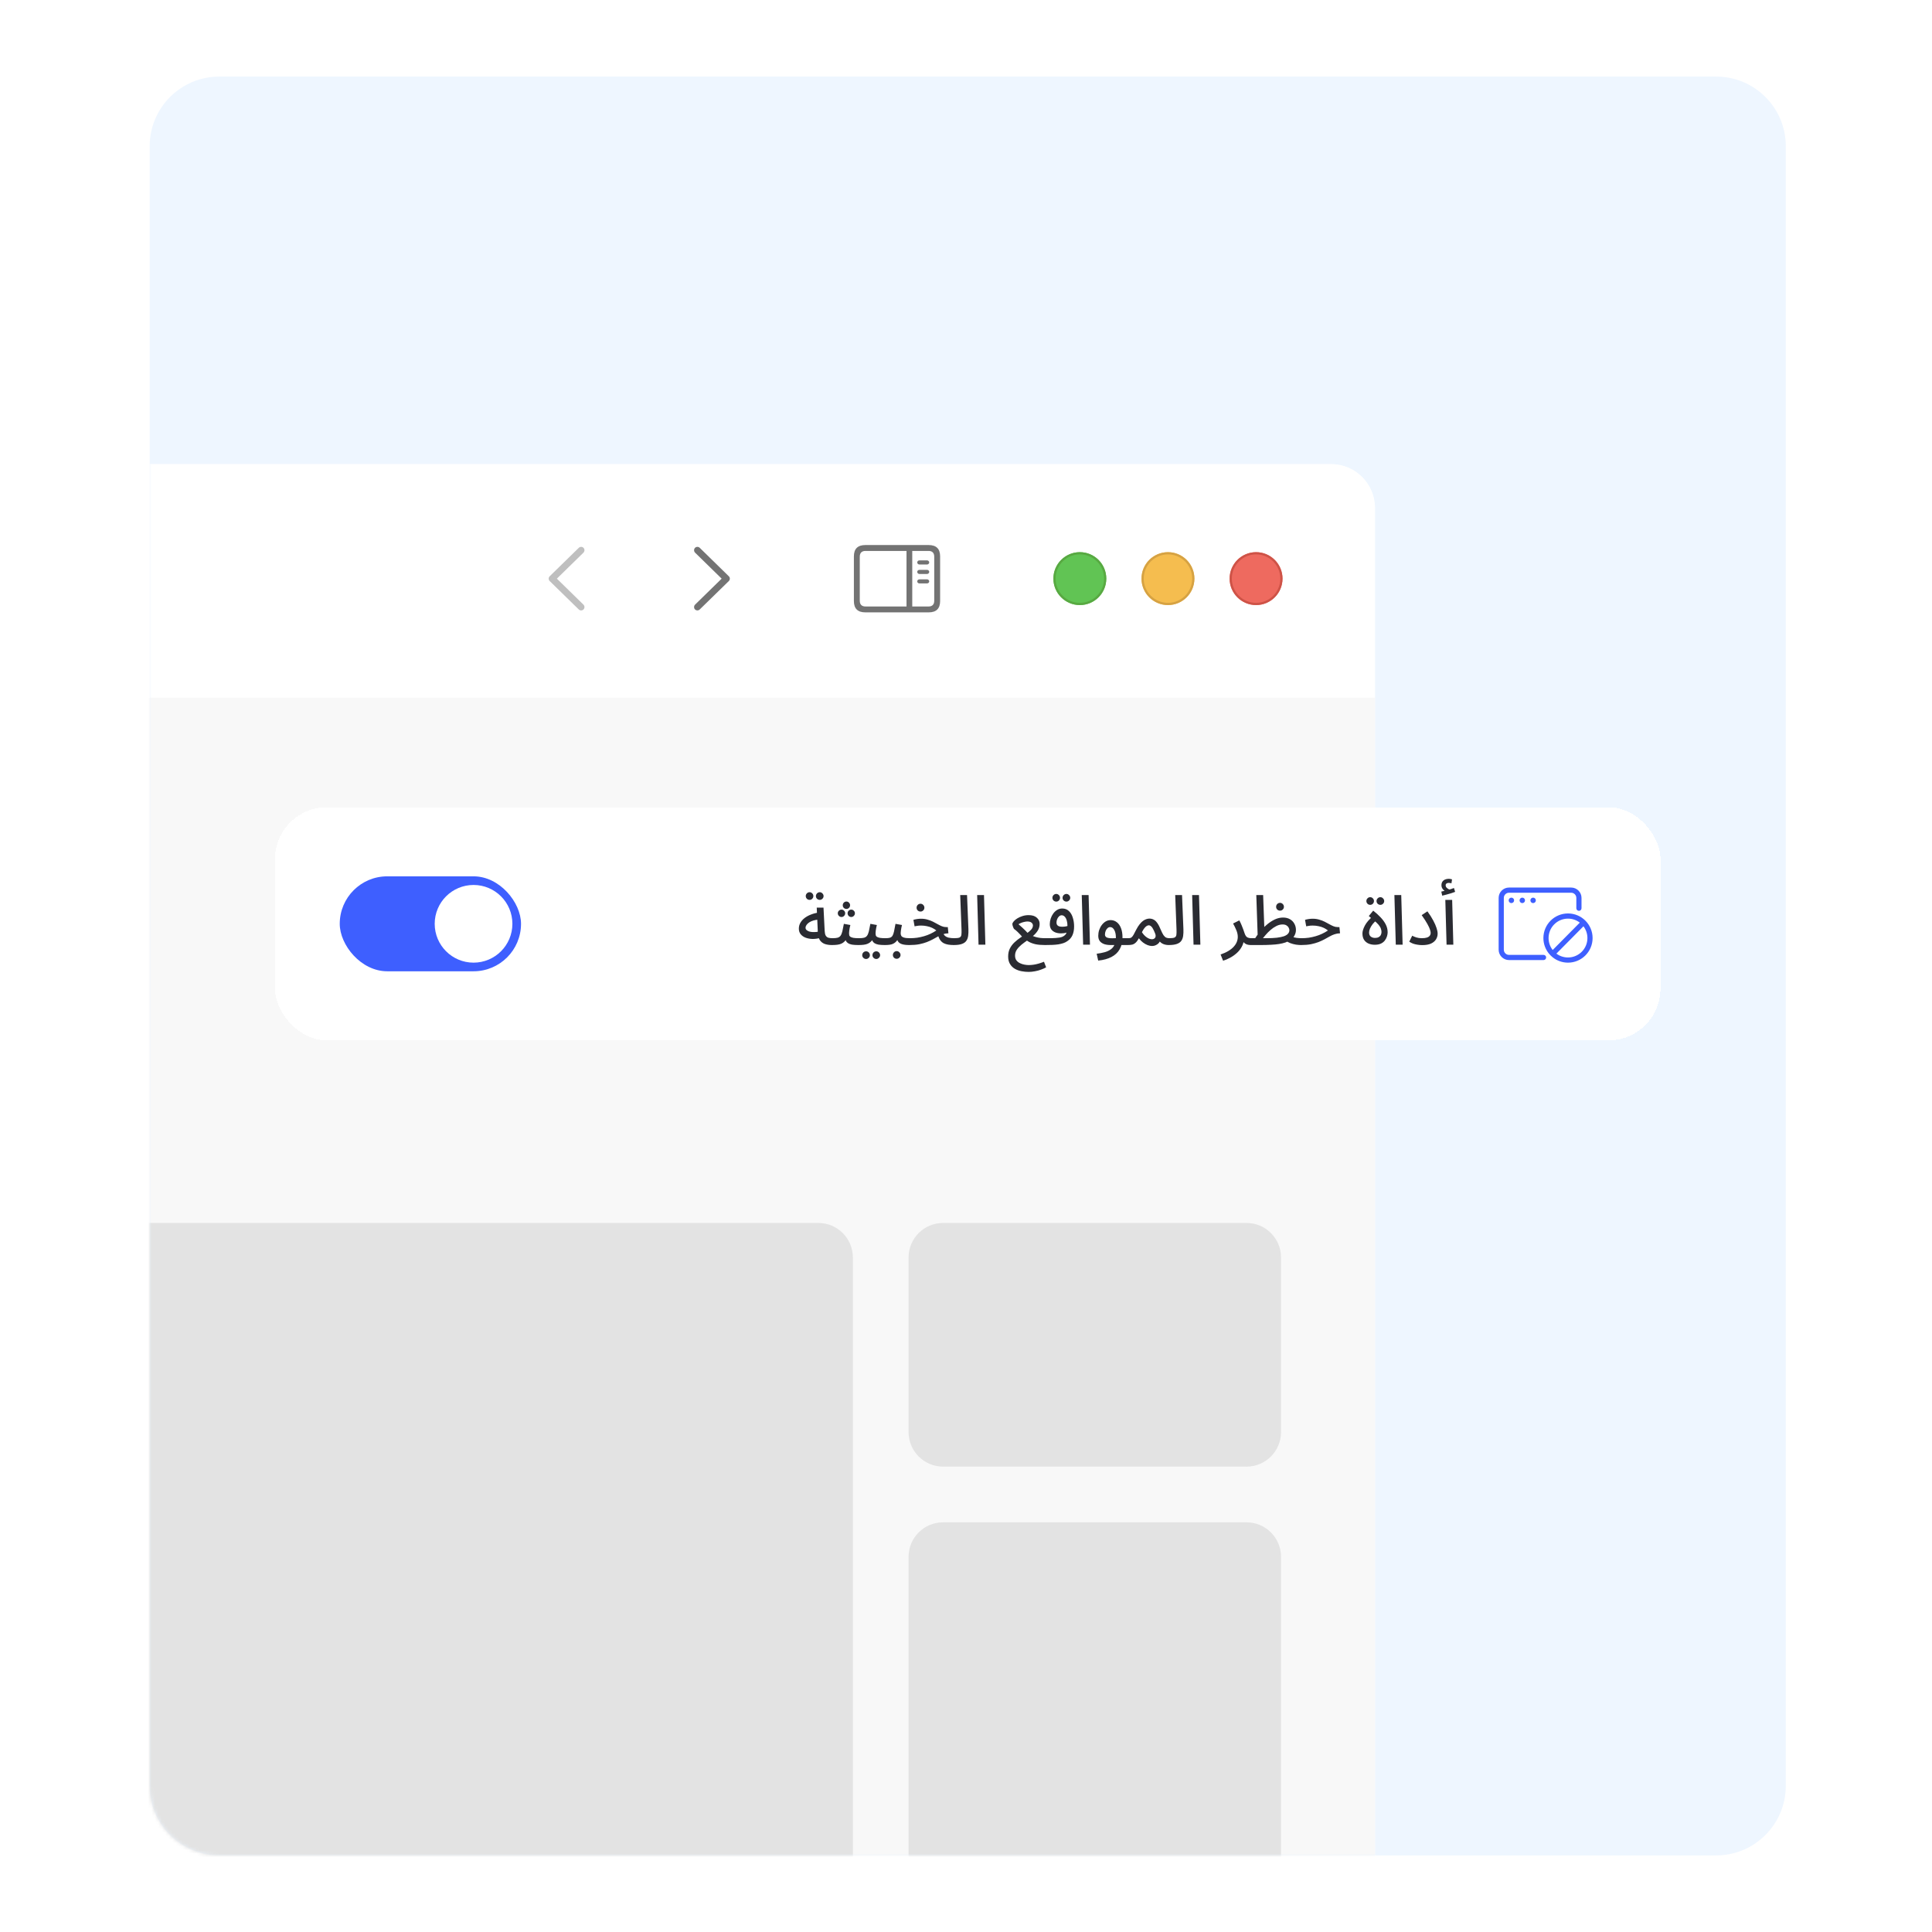 <svg width="555" height="555" viewBox="0 0 555 555" fill="none" xmlns="http://www.w3.org/2000/svg">
<path d="M43 42C43 30.954 51.954 22 63 22H493C504.046 22 513 30.954 513 42V513C513 524.046 504.046 533 493 533H63C51.954 533 43 524.046 43 513V42Z" fill="#EEF6FF"/>
<mask id="mask0_4918_7728" style="mask-type:alpha" maskUnits="userSpaceOnUse" x="43" y="22" width="470" height="511">
<path d="M513 42C513 30.954 504.046 22 493 22H63C51.954 22 43 30.954 43 42V513C43 524.046 51.954 533 63 533H493C504.046 533 513 524.046 513 513V42Z" fill="#D9D9D9"/>
</mask>
<g mask="url(#mask0_4918_7728)">
<g filter="url(#filter0_dd_4918_7728)">
<g clip-path="url(#clip0_4918_7728)">
<rect width="1620" height="936.349" rx="12.656" transform="matrix(-1 0 0 1 395 108)" fill="white"/>
<path d="M395 175.079H-1225V1044.6H395V175.079Z" fill="#F8F8F8"/>
<g filter="url(#filter1_di_4918_7728)">
<path d="M395 120.656C395 113.666 389.334 108 382.344 108H-1212.34C-1219.33 108 -1225 113.666 -1225 120.656V175.078H395V120.656Z" fill="white"/>
<g clip-path="url(#clip1_4918_7728)">
<path d="M201.024 149.75L209.355 141.619C209.555 141.419 209.66 141.177 209.66 140.915C209.66 140.642 209.545 140.379 209.345 140.211L201.024 132.069C200.846 131.89 200.615 131.785 200.342 131.785C199.795 131.785 199.386 132.206 199.386 132.752C199.386 133.004 199.491 133.256 199.659 133.435L207.307 140.915L199.659 148.395C199.491 148.573 199.386 148.815 199.386 149.078C199.386 149.624 199.795 150.034 200.342 150.034C200.615 150.034 200.846 149.929 201.024 149.75Z" fill="#737373"/>
<path d="M166.939 150.044C166.665 150.044 166.434 149.939 166.256 149.761L157.925 141.619C157.725 141.419 157.62 141.177 157.62 140.915C157.62 140.642 157.725 140.39 157.925 140.211L166.245 132.08C166.434 131.89 166.665 131.785 166.939 131.785C167.485 131.785 167.895 132.206 167.895 132.752C167.895 133.004 167.789 133.256 167.621 133.435L159.973 140.915L167.621 148.395C167.789 148.573 167.895 148.815 167.895 149.078C167.895 149.624 167.485 150.044 166.939 150.044Z" fill="#BFBFBF"/>
</g>
<path d="M266.768 150.601H248.593C246.387 150.601 245.294 149.509 245.294 147.344V134.517C245.294 132.353 246.387 131.26 248.593 131.26H266.768C268.963 131.26 270.066 132.342 270.066 134.517V147.344C270.066 149.519 268.963 150.601 266.768 150.601ZM266.747 148.91C267.797 148.91 268.375 148.353 268.375 147.26V134.601C268.375 133.508 267.797 132.952 266.747 132.952H262.061V148.91H266.747ZM248.614 132.952C247.574 132.952 246.985 133.508 246.985 134.601V147.26C246.985 148.353 247.574 148.91 248.614 148.91H260.412V132.952H248.614ZM264.089 136.849C263.763 136.849 263.49 136.566 263.49 136.261C263.49 135.946 263.763 135.673 264.089 135.673H266.337C266.652 135.673 266.936 135.946 266.936 136.261C266.936 136.566 266.652 136.849 266.337 136.849H264.089ZM264.089 139.57C263.763 139.57 263.49 139.287 263.49 138.971C263.49 138.656 263.763 138.394 264.089 138.394H266.337C266.652 138.394 266.936 138.656 266.936 138.971C266.936 139.287 266.652 139.57 266.337 139.57H264.089ZM264.089 142.281C263.763 142.281 263.49 142.018 263.49 141.703C263.49 141.388 263.763 141.115 264.089 141.115H266.337C266.652 141.115 266.936 141.388 266.936 141.703C266.936 142.018 266.652 142.281 266.337 142.281H264.089Z" fill="#737373"/>
<g filter="url(#filter2_i_4918_7728)">
<path fill-rule="evenodd" clip-rule="evenodd" d="M360.828 148.5C356.634 148.5 353.234 145.1 353.234 140.906C353.234 136.712 356.634 133.312 360.828 133.312C365.022 133.312 368.422 136.712 368.422 140.906C368.422 145.1 365.022 148.5 360.828 148.5Z" fill="#EE6A5F"/>
</g>
<path d="M353.551 140.906C353.551 144.925 356.809 148.184 360.828 148.184C364.847 148.184 368.105 144.925 368.105 140.906C368.105 136.887 364.847 133.629 360.828 133.629C356.809 133.629 353.551 136.887 353.551 140.906Z" stroke="#CE5347" stroke-width="0.633"/>
<g filter="url(#filter3_i_4918_7728)">
<path fill-rule="evenodd" clip-rule="evenodd" d="M335.516 148.5C331.322 148.5 327.922 145.1 327.922 140.906C327.922 136.712 331.322 133.312 335.516 133.312C339.71 133.312 343.109 136.712 343.109 140.906C343.109 145.1 339.71 148.5 335.516 148.5Z" fill="#F5BD4F"/>
</g>
<path d="M328.238 140.906C328.238 144.925 331.496 148.184 335.516 148.184C339.535 148.184 342.793 144.925 342.793 140.906C342.793 136.887 339.535 133.629 335.516 133.629C331.496 133.629 328.238 136.887 328.238 140.906Z" stroke="#D6A243" stroke-width="0.633"/>
<g filter="url(#filter4_i_4918_7728)">
<path fill-rule="evenodd" clip-rule="evenodd" d="M310.203 148.5C306.009 148.5 302.609 145.1 302.609 140.906C302.609 136.712 306.009 133.312 310.203 133.312C314.397 133.312 317.797 136.712 317.797 140.906C317.797 145.1 314.397 148.5 310.203 148.5Z" fill="#61C454"/>
</g>
<path d="M302.926 140.906C302.926 144.925 306.184 148.184 310.203 148.184C314.222 148.184 317.48 144.925 317.48 140.906C317.48 136.887 314.222 133.629 310.203 133.629C306.184 133.629 302.926 136.887 302.926 140.906Z" stroke="#58A942" stroke-width="0.633"/>
</g>
<path d="M368 335.922C368 330.442 363.558 326 358.078 326H270.922C265.442 326 261 330.442 261 335.922V386.078C261 391.558 265.442 396 270.922 396H358.078C363.558 396 368 391.558 368 386.078V335.922Z" fill="#E3E3E3"/>
<path d="M368 421.922C368 416.442 363.558 412 358.078 412H270.922C265.442 412 261 416.442 261 421.922V542.078C261 547.558 265.442 552 270.922 552H358.078C363.558 552 368 547.558 368 542.078V421.922Z" fill="#E3E3E3"/>
<path d="M245 335.922C245 330.442 240.558 326 235.078 326H-28.078C-33.558 326 -38 330.442 -38 335.922V550.078C-38 555.558 -33.558 560 -28.078 560H235.078C240.558 560 245 555.558 245 550.078V335.922Z" fill="#E3E3E3"/>
</g>
</g>
</g>
<g filter="url(#filter5_dd_4918_7728)">
<rect x="79" y="217.023" width="398" height="66.953" rx="14.879" fill="white" shape-rendering="crispEdges"/>
<rect x="97.598" y="236.862" width="52.075" height="27.277" rx="13.639" fill="#3E5FFF"/>
<circle cx="136.034" cy="250.5" r="11.159" fill="white"/>
<path d="M238.966 256.599C238.186 256.599 237.498 256.493 236.903 256.282C236.321 256.057 235.858 255.693 235.515 255.191C235.184 254.675 234.992 253.967 234.939 253.068L234.622 245.847H236.566L236.903 252.532C236.93 253.128 237.029 253.577 237.201 253.881C237.386 254.186 237.637 254.391 237.955 254.496C238.285 254.589 238.689 254.635 239.165 254.635C239.509 254.635 239.753 254.728 239.899 254.913C240.058 255.098 240.137 255.316 240.137 255.568C240.137 255.845 240.031 256.09 239.819 256.302C239.608 256.5 239.324 256.599 238.966 256.599ZM235.773 254.516C234.979 254.741 234.212 254.853 233.471 254.853C232.731 254.84 232.056 254.721 231.448 254.496C230.853 254.272 230.377 253.941 230.019 253.504C229.662 253.068 229.484 252.532 229.484 251.898C229.484 251.289 229.629 250.727 229.92 250.211C230.211 249.696 230.615 249.239 231.13 248.843C231.646 248.446 232.248 248.115 232.936 247.851C233.623 247.573 234.357 247.381 235.138 247.275L235.415 249.279C234.781 249.305 234.212 249.391 233.709 249.537C233.22 249.682 232.803 249.867 232.46 250.092C232.129 250.317 231.871 250.562 231.686 250.826C231.501 251.091 231.408 251.362 231.408 251.64C231.408 251.904 231.507 252.122 231.706 252.294C231.904 252.466 232.155 252.605 232.46 252.711C232.777 252.804 233.121 252.856 233.491 252.87C233.875 252.883 234.252 252.87 234.622 252.83C234.992 252.777 235.323 252.704 235.614 252.612L235.773 254.516ZM235.495 243.625C235.191 243.625 234.926 243.519 234.701 243.308C234.49 243.096 234.384 242.838 234.384 242.534C234.384 242.243 234.49 241.985 234.701 241.76C234.926 241.536 235.191 241.423 235.495 241.423C235.786 241.423 236.037 241.536 236.249 241.76C236.473 241.985 236.586 242.243 236.586 242.534C236.586 242.838 236.473 243.096 236.249 243.308C236.037 243.519 235.786 243.625 235.495 243.625ZM232.579 243.625C232.261 243.625 231.997 243.519 231.785 243.308C231.573 243.083 231.468 242.825 231.468 242.534C231.468 242.23 231.573 241.972 231.785 241.76C231.997 241.536 232.255 241.423 232.559 241.423C232.863 241.423 233.121 241.536 233.332 241.76C233.544 241.972 233.65 242.23 233.65 242.534C233.65 242.825 233.544 243.083 233.332 243.308C233.121 243.519 232.87 243.625 232.579 243.625ZM238.963 256.599L239.162 254.635C239.77 254.635 240.253 254.589 240.61 254.496C240.98 254.391 241.264 254.199 241.463 253.921C241.674 253.63 241.846 253.214 241.979 252.671C242.111 252.129 242.256 251.408 242.415 250.509L244.28 250.846C244.227 251.084 244.167 251.342 244.101 251.62C244.048 251.898 244.002 252.182 243.962 252.473C243.923 252.751 243.903 252.995 243.903 253.207C243.903 253.418 243.923 253.617 243.962 253.802C244.015 253.974 244.128 254.119 244.3 254.238C244.485 254.357 244.769 254.457 245.153 254.536C245.549 254.602 246.092 254.635 246.779 254.635C247.123 254.635 247.368 254.728 247.513 254.913C247.659 255.098 247.732 255.316 247.732 255.568C247.732 255.845 247.626 256.09 247.414 256.302C247.216 256.5 246.938 256.599 246.581 256.599C245.827 256.599 245.212 256.56 244.736 256.48C244.26 256.388 243.883 256.249 243.605 256.064C243.328 255.878 243.123 255.64 242.99 255.349C242.858 255.058 242.765 254.715 242.713 254.318L243.407 254.338C243.195 254.827 242.944 255.224 242.653 255.528C242.375 255.819 242.058 256.044 241.701 256.202C241.357 256.361 240.954 256.467 240.491 256.52C240.041 256.573 239.532 256.599 238.963 256.599ZM243.149 246.224C242.858 246.224 242.607 246.125 242.395 245.926C242.197 245.715 242.098 245.463 242.098 245.172C242.098 244.882 242.197 244.63 242.395 244.419C242.607 244.207 242.858 244.101 243.149 244.101C243.44 244.101 243.685 244.207 243.883 244.419C244.095 244.63 244.2 244.882 244.2 245.172C244.2 245.463 244.095 245.715 243.883 245.926C243.685 246.125 243.44 246.224 243.149 246.224ZM241.741 248.545C241.45 248.545 241.198 248.439 240.987 248.228C240.775 248.016 240.669 247.765 240.669 247.474C240.669 247.183 240.775 246.938 240.987 246.74C241.198 246.528 241.45 246.422 241.741 246.422C242.031 246.422 242.276 246.528 242.475 246.74C242.686 246.938 242.792 247.183 242.792 247.474C242.792 247.765 242.686 248.016 242.475 248.228C242.276 248.439 242.031 248.545 241.741 248.545ZM244.538 248.545C244.247 248.545 243.995 248.439 243.784 248.228C243.585 248.016 243.486 247.765 243.486 247.474C243.486 247.183 243.585 246.938 243.784 246.74C243.995 246.528 244.247 246.422 244.538 246.422C244.829 246.422 245.073 246.528 245.272 246.74C245.483 246.938 245.589 247.183 245.589 247.474C245.589 247.765 245.483 248.016 245.272 248.228C245.073 248.439 244.829 248.545 244.538 248.545ZM246.577 256.599L246.775 254.635C247.384 254.635 247.866 254.589 248.223 254.496C248.594 254.391 248.878 254.199 249.076 253.921C249.288 253.63 249.46 253.214 249.592 252.671C249.724 252.129 249.87 251.408 250.029 250.509L251.893 250.846C251.84 251.084 251.781 251.342 251.715 251.62C251.662 251.898 251.616 252.182 251.576 252.473C251.536 252.751 251.516 252.995 251.516 253.207C251.516 253.418 251.536 253.617 251.576 253.802C251.629 253.974 251.741 254.119 251.913 254.238C252.098 254.357 252.383 254.457 252.766 254.536C253.163 254.602 253.705 254.635 254.393 254.635C254.737 254.635 254.981 254.728 255.127 254.913C255.272 255.098 255.345 255.316 255.345 255.568C255.345 255.845 255.239 256.09 255.028 256.302C254.829 256.5 254.552 256.599 254.195 256.599C253.441 256.599 252.826 256.56 252.35 256.48C251.874 256.388 251.497 256.249 251.219 256.064C250.941 255.878 250.736 255.64 250.604 255.349C250.472 255.058 250.379 254.715 250.326 254.318L251.021 254.338C250.809 254.827 250.558 255.224 250.267 255.528C249.989 255.819 249.672 256.044 249.314 256.202C248.971 256.361 248.567 256.467 248.104 256.52C247.655 256.573 247.145 256.599 246.577 256.599ZM251.735 260.606C251.43 260.606 251.166 260.494 250.941 260.269C250.73 260.058 250.624 259.806 250.624 259.515C250.624 259.211 250.73 258.947 250.941 258.722C251.166 258.51 251.43 258.404 251.735 258.404C252.026 258.404 252.277 258.51 252.489 258.722C252.713 258.947 252.826 259.211 252.826 259.515C252.826 259.806 252.713 260.058 252.489 260.269C252.277 260.494 252.026 260.606 251.735 260.606ZM248.799 260.606C248.494 260.606 248.23 260.494 248.005 260.269C247.794 260.058 247.688 259.806 247.688 259.515C247.688 259.211 247.794 258.947 248.005 258.722C248.23 258.51 248.494 258.404 248.799 258.404C249.103 258.404 249.361 258.51 249.572 258.722C249.784 258.947 249.89 259.211 249.89 259.515C249.89 259.806 249.784 260.058 249.572 260.269C249.361 260.494 249.103 260.606 248.799 260.606ZM254.19 256.599L254.389 254.635C254.931 254.635 255.354 254.589 255.658 254.496C255.976 254.391 256.22 254.199 256.392 253.921C256.564 253.63 256.71 253.214 256.829 252.671C256.948 252.129 257.087 251.408 257.245 250.509L259.11 250.846C259.057 251.084 258.998 251.342 258.932 251.62C258.879 251.898 258.832 252.182 258.793 252.473C258.753 252.751 258.733 252.995 258.733 253.207C258.733 253.498 258.793 253.749 258.912 253.961C259.044 254.172 259.302 254.338 259.686 254.457C260.069 254.576 260.651 254.635 261.431 254.635C261.775 254.635 262.02 254.728 262.165 254.913C262.324 255.098 262.403 255.316 262.403 255.568C262.403 255.845 262.298 256.09 262.086 256.302C261.874 256.5 261.59 256.599 261.233 256.599C260.36 256.599 259.666 256.52 259.15 256.361C258.634 256.202 258.257 255.958 258.019 255.627C257.781 255.283 257.622 254.847 257.543 254.318L258.237 254.338C258.026 254.827 257.781 255.224 257.503 255.528C257.239 255.819 256.948 256.044 256.63 256.202C256.313 256.361 255.949 256.467 255.539 256.52C255.143 256.573 254.693 256.599 254.19 256.599ZM257.603 260.547C257.285 260.547 257.021 260.441 256.809 260.23C256.597 260.018 256.492 259.76 256.492 259.456C256.492 259.165 256.597 258.907 256.809 258.682C257.021 258.457 257.285 258.345 257.603 258.345C257.893 258.345 258.145 258.457 258.356 258.682C258.581 258.907 258.694 259.165 258.694 259.456C258.694 259.76 258.581 260.018 258.356 260.23C258.145 260.441 257.893 260.547 257.603 260.547ZM273.978 256.599C273.409 256.599 272.88 256.56 272.391 256.48C271.915 256.401 271.479 256.262 271.082 256.064C270.698 255.852 270.368 255.554 270.09 255.171C269.812 254.774 269.594 254.265 269.435 253.643L270.725 252.79C270.923 253.293 271.161 253.676 271.439 253.941C271.717 254.192 272.074 254.371 272.51 254.477C272.96 254.582 273.515 254.635 274.177 254.635C274.52 254.635 274.765 254.728 274.911 254.913C275.069 255.098 275.149 255.316 275.149 255.568C275.149 255.845 275.043 256.09 274.831 256.302C274.62 256.5 274.335 256.599 273.978 256.599ZM261.242 256.599L261.421 254.635C262.122 254.635 262.809 254.589 263.484 254.496C264.158 254.391 264.813 254.245 265.448 254.06C266.096 253.875 266.711 253.643 267.293 253.366C267.888 253.088 268.45 252.77 268.979 252.413C268.622 252.122 268.219 251.871 267.769 251.66C267.319 251.448 266.823 251.289 266.281 251.183C265.752 251.064 265.197 251.005 264.615 251.005C264.403 251.005 264.191 251.011 263.98 251.025C263.781 251.038 263.583 251.064 263.385 251.104C263.186 251.131 262.968 251.17 262.73 251.223L262.393 249.358C262.763 249.253 263.133 249.173 263.504 249.12C263.887 249.067 264.244 249.041 264.575 249.041C265.263 249.041 265.891 249.127 266.46 249.299C267.028 249.458 267.551 249.656 268.027 249.894C268.503 250.132 268.946 250.37 269.356 250.608C269.779 250.846 270.183 251.045 270.566 251.203C270.95 251.362 271.346 251.441 271.756 251.441H272.272L272.451 253.227C271.882 253.24 271.353 253.333 270.864 253.504C270.388 253.663 269.918 253.875 269.455 254.139C268.992 254.391 268.503 254.662 267.987 254.953C267.471 255.23 266.896 255.495 266.261 255.746C265.64 255.984 264.919 256.189 264.099 256.361C263.279 256.52 262.327 256.599 261.242 256.599ZM264.436 246.978C264.119 246.978 263.848 246.872 263.623 246.66C263.411 246.449 263.305 246.184 263.305 245.867C263.305 245.563 263.411 245.298 263.623 245.073C263.848 244.848 264.119 244.736 264.436 244.736C264.74 244.736 264.998 244.848 265.21 245.073C265.435 245.298 265.547 245.563 265.547 245.867C265.547 246.184 265.435 246.449 265.21 246.66C264.998 246.872 264.74 246.978 264.436 246.978ZM273.97 256.599L274.149 254.635C274.863 254.635 275.366 254.569 275.657 254.437C275.947 254.291 276.119 254.04 276.172 253.683C276.225 253.313 276.238 252.79 276.212 252.116L275.835 242.236H277.799L278.196 252.056C278.222 252.77 278.196 253.412 278.116 253.981C278.037 254.549 277.852 255.032 277.561 255.429C277.283 255.812 276.853 256.103 276.271 256.302C275.703 256.5 274.936 256.599 273.97 256.599ZM281.102 256.5L280.705 242.236H282.669L283.066 256.5H281.102ZM295.5 264.316C294.813 264.316 294.125 264.25 293.437 264.118C292.75 263.986 292.115 263.754 291.533 263.423C290.964 263.093 290.501 262.637 290.144 262.055C289.787 261.473 289.609 260.752 289.609 259.892C289.609 259.006 289.78 258.226 290.124 257.551C290.468 256.89 290.911 256.308 291.453 255.806C291.996 255.303 292.571 254.847 293.179 254.437C293.788 254.027 294.363 253.643 294.905 253.286C295.448 252.916 295.884 252.546 296.215 252.175C296.558 251.805 296.73 251.395 296.73 250.945C296.73 250.773 296.677 250.608 296.572 250.449C296.479 250.277 296.314 250.132 296.076 250.013C295.851 249.894 295.54 249.834 295.143 249.834C294.879 249.834 294.581 249.874 294.251 249.953C293.933 250.02 293.629 250.112 293.338 250.231C293.047 250.35 292.796 250.482 292.584 250.628C292.941 250.919 293.279 251.216 293.596 251.521C293.913 251.812 294.231 252.116 294.548 252.433C294.866 252.751 295.183 253.088 295.5 253.445C295.818 253.63 296.142 253.795 296.472 253.941C296.816 254.073 297.173 254.192 297.544 254.298C297.927 254.404 298.35 254.49 298.813 254.556C299.276 254.609 299.805 254.635 300.4 254.635C300.744 254.635 300.989 254.728 301.134 254.913C301.28 255.098 301.353 255.316 301.353 255.568C301.353 255.845 301.247 256.09 301.035 256.302C300.824 256.5 300.546 256.599 300.202 256.599C299.104 256.599 298.185 256.52 297.445 256.361C296.704 256.189 296.062 255.951 295.52 255.647C294.991 255.343 294.469 254.992 293.953 254.596C293.741 254.318 293.49 254.027 293.199 253.723C292.921 253.418 292.624 253.114 292.307 252.81C291.989 252.506 291.665 252.235 291.334 251.997C291.268 251.944 291.196 251.825 291.116 251.64C291.037 251.441 290.964 251.243 290.898 251.045C290.845 250.833 290.819 250.681 290.819 250.588C290.819 250.363 290.944 250.106 291.196 249.815C291.447 249.51 291.784 249.226 292.207 248.962C292.644 248.684 293.14 248.459 293.695 248.287C294.264 248.102 294.859 248.009 295.481 248.009C296.525 248.009 297.312 248.254 297.841 248.743C298.384 249.219 298.655 249.808 298.655 250.509C298.655 251.21 298.483 251.845 298.139 252.413C297.795 252.969 297.352 253.478 296.81 253.941C296.281 254.391 295.719 254.827 295.124 255.25C294.528 255.66 293.96 256.083 293.417 256.52C292.888 256.956 292.452 257.426 292.108 257.928C291.764 258.431 291.592 259 291.592 259.634C291.592 260.19 291.725 260.646 291.989 261.003C292.267 261.36 292.611 261.631 293.021 261.817C293.431 262.015 293.86 262.154 294.31 262.233C294.76 262.313 295.157 262.352 295.5 262.352C295.95 262.352 296.406 262.319 296.869 262.253C297.345 262.187 297.835 262.081 298.337 261.936C298.853 261.79 299.375 261.612 299.904 261.4L300.519 263.007C300.096 263.245 299.607 263.463 299.051 263.662C298.496 263.873 297.907 264.032 297.286 264.138C296.677 264.257 296.082 264.316 295.5 264.316ZM300.201 256.599L300.4 254.635C300.955 254.635 301.471 254.635 301.947 254.635C302.436 254.622 302.88 254.602 303.276 254.576C303.686 254.549 304.043 254.51 304.348 254.457C304.652 254.404 304.91 254.338 305.121 254.258C305.505 254.1 305.802 253.901 306.014 253.663C306.239 253.412 306.397 253.088 306.49 252.691C306.596 252.281 306.649 251.765 306.649 251.144C306.649 250.562 306.583 250.039 306.45 249.577C306.318 249.1 306.126 248.73 305.875 248.466C305.624 248.188 305.326 248.049 304.982 248.049C304.705 248.049 304.453 248.155 304.229 248.366C304.004 248.565 303.825 248.829 303.693 249.16C303.561 249.477 303.495 249.808 303.495 250.152C303.495 250.39 303.547 250.601 303.653 250.787C303.759 250.959 303.931 251.097 304.169 251.203C304.42 251.296 304.738 251.342 305.121 251.342C305.478 251.342 305.842 251.309 306.212 251.243C306.583 251.164 306.907 251.058 307.184 250.926L307.264 252.592C307.052 252.737 306.814 252.863 306.55 252.969C306.285 253.061 306.001 253.134 305.697 253.187C305.406 253.227 305.108 253.247 304.804 253.247C304.129 253.247 303.547 253.141 303.058 252.929C302.582 252.718 302.212 252.42 301.947 252.036C301.696 251.64 301.57 251.157 301.57 250.588C301.57 250.059 301.656 249.53 301.828 249.001C302 248.472 302.245 247.989 302.562 247.553C302.88 247.117 303.256 246.766 303.693 246.502C304.129 246.237 304.612 246.105 305.141 246.105C305.908 246.105 306.543 246.343 307.046 246.819C307.561 247.295 307.938 247.93 308.176 248.724C308.428 249.504 308.553 250.35 308.553 251.263C308.553 252.228 308.394 253.068 308.077 253.782C307.76 254.483 307.264 255.052 306.589 255.488C306.285 255.713 305.921 255.898 305.498 256.044C305.075 256.189 304.592 256.308 304.05 256.401C303.521 256.48 302.932 256.533 302.284 256.56C301.65 256.586 300.955 256.599 300.201 256.599ZM306.351 244.121C306.047 244.121 305.782 244.015 305.558 243.804C305.346 243.592 305.24 243.334 305.24 243.03C305.24 242.739 305.346 242.481 305.558 242.256C305.782 242.031 306.047 241.919 306.351 241.919C306.642 241.919 306.893 242.031 307.105 242.256C307.33 242.481 307.442 242.739 307.442 243.03C307.442 243.334 307.33 243.592 307.105 243.804C306.893 244.015 306.642 244.121 306.351 244.121ZM303.435 244.121C303.118 244.121 302.853 244.015 302.641 243.804C302.43 243.579 302.324 243.321 302.324 243.03C302.324 242.726 302.43 242.468 302.641 242.256C302.853 242.031 303.111 241.919 303.415 241.919C303.719 241.919 303.977 242.031 304.189 242.256C304.4 242.468 304.506 242.726 304.506 243.03C304.506 243.321 304.4 243.579 304.189 243.804C303.977 244.015 303.726 244.121 303.435 244.121ZM311.149 256.5L310.753 242.236H312.717L313.113 256.5H311.149ZM315.475 261.063L315.039 259.099C315.885 258.993 316.645 258.847 317.32 258.662C317.994 258.477 318.57 258.213 319.046 257.869C319.535 257.538 319.905 257.089 320.157 256.52C320.421 255.964 320.553 255.257 320.553 254.397C320.553 253.538 320.401 252.83 320.097 252.275C319.793 251.719 319.396 251.441 318.907 251.441C318.629 251.441 318.378 251.547 318.153 251.759C317.928 251.957 317.75 252.222 317.617 252.552C317.485 252.883 317.419 253.227 317.419 253.584C317.419 253.782 317.465 253.954 317.558 254.1C317.651 254.245 317.803 254.364 318.014 254.457C318.226 254.536 318.517 254.596 318.887 254.635C319.257 254.662 319.714 254.662 320.256 254.635H324.184C324.528 254.635 324.772 254.728 324.918 254.913C325.077 255.098 325.156 255.316 325.156 255.568C325.156 255.845 325.05 256.09 324.838 256.302C324.627 256.5 324.343 256.599 323.985 256.599H319.026C318.365 256.599 317.763 256.513 317.221 256.341C316.692 256.156 316.268 255.872 315.951 255.488C315.647 255.092 315.495 254.576 315.495 253.941C315.495 253.372 315.581 252.823 315.753 252.294C315.938 251.752 316.189 251.269 316.507 250.846C316.837 250.41 317.214 250.066 317.637 249.815C318.074 249.563 318.543 249.438 319.046 249.438C319.707 249.438 320.296 249.636 320.811 250.033C321.327 250.416 321.731 250.985 322.022 251.739C322.312 252.479 322.458 253.379 322.458 254.437C322.458 255.746 322.187 256.87 321.645 257.809C321.116 258.748 320.329 259.489 319.284 260.031C318.252 260.573 316.983 260.917 315.475 261.063ZM323.992 256.599L324.19 254.635C324.547 254.635 324.825 254.562 325.023 254.417C325.235 254.258 325.44 254 325.638 253.643C325.836 253.286 326.088 252.804 326.392 252.195C326.723 251.56 327.053 251.038 327.384 250.628C327.714 250.218 328.038 249.894 328.356 249.656C328.687 249.418 329.004 249.253 329.308 249.16C329.612 249.054 329.903 249.001 330.181 249.001C330.631 249.001 331.041 249.1 331.411 249.299C331.781 249.484 332.132 249.815 332.462 250.291C332.793 250.754 333.124 251.395 333.454 252.215C333.745 252.903 334.01 253.425 334.248 253.782C334.499 254.126 334.757 254.357 335.021 254.477C335.299 254.582 335.603 254.635 335.934 254.635C336.278 254.635 336.523 254.728 336.668 254.913C336.813 255.098 336.886 255.316 336.886 255.568C336.886 255.845 336.78 256.09 336.569 256.302C336.357 256.5 336.079 256.599 335.736 256.599C335.18 256.599 334.671 256.507 334.208 256.321C333.745 256.136 333.368 255.852 333.077 255.468L333.434 255.052C333.302 255.422 333.117 255.746 332.879 256.024C332.641 256.288 332.357 256.493 332.026 256.639C331.709 256.798 331.351 256.877 330.955 256.877C330.558 256.877 330.128 256.791 329.665 256.619C329.216 256.447 328.772 256.196 328.336 255.865C327.9 255.535 327.509 255.131 327.166 254.655C326.848 255.224 326.537 255.647 326.233 255.925C325.929 256.202 325.598 256.388 325.241 256.48C324.884 256.56 324.468 256.599 323.992 256.599ZM328.038 252.909C328.237 253.227 328.455 253.511 328.693 253.762C328.931 254.014 329.176 254.225 329.427 254.397C329.678 254.569 329.93 254.701 330.181 254.794C330.445 254.887 330.69 254.933 330.915 254.933C331.325 254.933 331.629 254.787 331.828 254.496C332.039 254.192 332.033 253.769 331.808 253.227C331.715 252.962 331.603 252.698 331.47 252.433C331.351 252.169 331.219 251.924 331.074 251.699C330.928 251.461 330.763 251.276 330.578 251.144C330.406 250.998 330.221 250.926 330.022 250.926C329.824 250.926 329.619 250.992 329.407 251.124C329.209 251.243 328.991 251.448 328.753 251.739C328.528 252.017 328.29 252.407 328.038 252.909ZM335.732 256.599L335.91 254.635C336.624 254.635 337.127 254.569 337.418 254.437C337.709 254.291 337.881 254.04 337.934 253.683C337.986 253.313 338 252.79 337.973 252.116L337.596 242.236H339.56L339.957 252.056C339.984 252.77 339.957 253.412 339.878 253.981C339.798 254.549 339.613 255.032 339.322 255.429C339.045 255.812 338.615 256.103 338.033 256.302C337.464 256.5 336.697 256.599 335.732 256.599ZM342.863 256.5L342.466 242.236H344.43L344.827 256.5H342.863ZM351.35 261.102L350.636 259.317C351.522 259.013 352.276 258.669 352.897 258.285C353.532 257.902 354.041 257.492 354.425 257.055C354.822 256.619 355.113 256.163 355.298 255.687C355.483 255.211 355.575 254.734 355.575 254.258C355.575 253.637 355.437 252.995 355.159 252.334C354.881 251.673 354.57 251.031 354.226 250.41L356.012 249.517C356.263 249.967 356.481 250.423 356.667 250.886C356.852 251.336 357.017 251.759 357.163 252.155C357.308 252.539 357.42 252.863 357.5 253.128C357.685 253.723 357.93 254.126 358.234 254.338C358.538 254.536 358.981 254.635 359.563 254.635C359.907 254.635 360.151 254.728 360.297 254.913C360.456 255.098 360.535 255.316 360.535 255.568C360.535 255.845 360.429 256.09 360.218 256.302C360.006 256.5 359.722 256.599 359.365 256.599C358.796 256.599 358.32 256.507 357.936 256.321C357.553 256.123 357.262 255.865 357.063 255.548C356.865 255.217 356.733 254.86 356.667 254.477L357.321 254.853C357.308 255.673 357.103 256.427 356.706 257.115C356.323 257.816 355.827 258.431 355.218 258.96C354.623 259.489 353.982 259.932 353.294 260.289C352.606 260.659 351.958 260.93 351.35 261.102ZM373.749 256.599C373.313 256.599 372.817 256.56 372.261 256.48C371.706 256.388 371.164 256.242 370.635 256.044C370.119 255.845 369.682 255.594 369.325 255.29L371.012 254.139C371.474 254.338 371.951 254.47 372.44 254.536C372.943 254.602 373.445 254.635 373.948 254.635C374.291 254.635 374.536 254.728 374.682 254.913C374.84 255.098 374.92 255.316 374.92 255.568C374.92 255.845 374.814 256.09 374.602 256.302C374.391 256.5 374.106 256.599 373.749 256.599ZM359.367 256.599L359.565 254.635H363.791C364.968 254.635 365.973 254.589 366.806 254.496C367.652 254.391 368.34 254.245 368.869 254.06C369.398 253.862 369.782 253.617 370.02 253.326C370.271 253.035 370.397 252.704 370.397 252.334C370.397 252.096 370.324 251.851 370.178 251.6C370.046 251.336 369.835 251.117 369.544 250.945C369.266 250.773 368.896 250.687 368.433 250.687C367.838 250.687 367.242 250.84 366.647 251.144C366.065 251.435 365.51 251.812 364.981 252.275C364.452 252.737 363.969 253.227 363.533 253.743C363.096 254.245 362.739 254.701 362.461 255.111L360.359 254.953C360.821 254.212 361.357 253.471 361.965 252.731C362.574 251.99 363.235 251.322 363.949 250.727C364.663 250.119 365.411 249.629 366.191 249.259C366.971 248.889 367.765 248.704 368.572 248.704C369.352 248.704 370.013 248.862 370.555 249.18C371.111 249.497 371.534 249.927 371.825 250.469C372.129 250.998 372.281 251.607 372.281 252.294C372.281 252.995 372.05 253.67 371.587 254.318C371.137 254.953 370.357 255.468 369.246 255.865C368.704 256.05 368.095 256.196 367.421 256.302C366.76 256.407 365.993 256.48 365.12 256.52C364.247 256.573 363.242 256.599 362.104 256.599H359.367ZM361.311 254.615L360.894 242.236H362.858L363.235 252.731L361.311 254.615ZM367.719 246.72C367.401 246.72 367.13 246.614 366.905 246.402C366.694 246.191 366.588 245.926 366.588 245.609C366.588 245.305 366.694 245.04 366.905 244.815C367.13 244.591 367.401 244.478 367.719 244.478C368.023 244.478 368.281 244.591 368.492 244.815C368.717 245.04 368.829 245.305 368.829 245.609C368.829 245.926 368.717 246.191 368.492 246.402C368.281 246.614 368.023 246.72 367.719 246.72ZM373.742 256.599L373.92 254.635C374.621 254.635 375.309 254.589 375.983 254.496C376.658 254.391 377.312 254.245 377.947 254.06C378.595 253.875 379.21 253.643 379.792 253.366C380.387 253.088 380.949 252.77 381.478 252.413C381.121 252.122 380.718 251.871 380.268 251.66C379.819 251.448 379.323 251.289 378.78 251.183C378.251 251.064 377.696 251.005 377.114 251.005C376.902 251.005 376.691 251.011 376.479 251.025C376.281 251.038 376.082 251.064 375.884 251.104C375.686 251.131 375.467 251.17 375.229 251.223L374.892 249.358C375.262 249.253 375.633 249.173 376.003 249.12C376.387 249.067 376.744 249.041 377.074 249.041C377.762 249.041 378.39 249.127 378.959 249.299C379.528 249.458 380.05 249.656 380.526 249.894C381.002 250.132 381.445 250.37 381.855 250.608C382.278 250.846 382.682 251.045 383.065 251.203C383.449 251.362 383.846 251.441 384.256 251.441H384.771L384.95 253.227C384.381 253.24 383.852 253.333 383.363 253.504C382.887 253.663 382.417 253.875 381.954 254.139C381.492 254.391 381.002 254.662 380.486 254.953C379.971 255.23 379.395 255.495 378.761 255.746C378.139 255.984 377.418 256.189 376.598 256.361C375.778 256.52 374.826 256.599 373.742 256.599ZM394.935 256.52C394.261 256.52 393.653 256.401 393.11 256.163C392.581 255.925 392.158 255.568 391.841 255.092C391.537 254.615 391.384 254.007 391.384 253.266C391.384 252.645 391.616 251.891 392.079 251.005C392.542 250.119 393.342 249.2 394.479 248.247L394.678 249.537L393.21 248.267L394.479 246.72C395.259 247.328 395.96 247.963 396.582 248.624C397.204 249.272 397.7 249.953 398.07 250.668C398.44 251.382 398.625 252.142 398.625 252.949C398.625 253.28 398.566 253.65 398.447 254.06C398.328 254.47 398.129 254.867 397.852 255.25C397.587 255.621 397.217 255.925 396.741 256.163C396.265 256.401 395.663 256.52 394.935 256.52ZM394.995 254.556C395.418 254.556 395.762 254.483 396.027 254.338C396.304 254.192 396.509 253.994 396.642 253.743C396.787 253.478 396.86 253.18 396.86 252.85C396.86 252.546 396.8 252.228 396.681 251.898C396.575 251.554 396.357 251.183 396.027 250.787C395.696 250.377 395.2 249.914 394.539 249.398L395.61 249.319C395.107 249.715 394.678 250.139 394.32 250.588C393.977 251.038 393.719 251.468 393.547 251.878C393.375 252.288 393.289 252.665 393.289 253.009C393.289 253.524 393.454 253.914 393.785 254.179C394.115 254.43 394.519 254.556 394.995 254.556ZM396.542 245.053C396.238 245.053 395.974 244.948 395.749 244.736C395.537 244.524 395.431 244.267 395.431 243.962C395.431 243.671 395.537 243.414 395.749 243.189C395.974 242.964 396.238 242.851 396.542 242.851C396.833 242.851 397.085 242.964 397.296 243.189C397.521 243.414 397.633 243.671 397.633 243.962C397.633 244.267 397.521 244.524 397.296 244.736C397.085 244.948 396.833 245.053 396.542 245.053ZM393.626 245.053C393.309 245.053 393.044 244.948 392.833 244.736C392.621 244.511 392.515 244.253 392.515 243.962C392.515 243.658 392.621 243.4 392.833 243.189C393.044 242.964 393.302 242.851 393.606 242.851C393.91 242.851 394.168 242.964 394.38 243.189C394.592 243.4 394.697 243.658 394.697 243.962C394.697 244.253 394.592 244.511 394.38 244.736C394.168 244.948 393.917 245.053 393.626 245.053ZM400.963 256.5L400.566 242.236H402.53L402.927 256.5H400.963ZM404.832 255.627L405.685 253.921C406.016 254.106 406.413 254.272 406.875 254.417C407.338 254.562 407.861 254.635 408.443 254.635C409.051 254.635 409.534 254.576 409.891 254.457C410.261 254.338 410.532 254.166 410.704 253.941C410.889 253.703 410.982 253.425 410.982 253.108C410.982 252.856 410.916 252.539 410.784 252.155C410.665 251.759 410.42 251.23 410.05 250.568C409.692 249.907 409.144 249.054 408.403 248.009L410.05 246.918C410.737 247.857 411.293 248.73 411.716 249.537C412.152 250.344 412.47 251.064 412.668 251.699C412.88 252.321 412.986 252.863 412.986 253.326C412.986 253.908 412.833 254.45 412.529 254.953C412.238 255.442 411.769 255.845 411.121 256.163C410.473 256.467 409.613 256.619 408.542 256.619C408.092 256.619 407.636 256.579 407.173 256.5C406.723 256.434 406.294 256.328 405.884 256.183C405.487 256.024 405.136 255.839 404.832 255.627ZM415.55 256.5L415.193 243.625H417.157L417.494 256.5H415.55ZM414.3 242.415L414.042 241.245C414.412 241.165 414.703 241.099 414.915 241.046C415.14 240.993 415.384 240.934 415.649 240.868L415.53 241.304C415.186 241.198 414.855 240.973 414.538 240.63C414.234 240.273 414.082 239.876 414.082 239.439C414.082 239.016 414.174 238.666 414.36 238.388C414.558 238.11 414.816 237.905 415.133 237.773C415.451 237.641 415.788 237.575 416.145 237.575C416.317 237.575 416.482 237.588 416.641 237.614C416.813 237.641 416.972 237.68 417.117 237.733L416.958 238.864C416.826 238.838 416.7 238.811 416.581 238.785C416.462 238.758 416.323 238.745 416.165 238.745C415.9 238.745 415.689 238.804 415.53 238.924C415.371 239.043 415.292 239.208 415.292 239.419C415.292 239.684 415.378 239.909 415.55 240.094C415.722 240.279 415.92 240.431 416.145 240.55C416.37 240.656 416.555 240.709 416.7 240.709L415.808 240.808C416.165 240.716 416.495 240.623 416.8 240.53C417.117 240.425 417.408 240.319 417.672 240.213L418.01 241.324C417.692 241.443 417.315 241.575 416.879 241.721C416.442 241.853 415.999 241.979 415.55 242.098C415.113 242.217 414.697 242.322 414.3 242.415Z" fill="#2A2B32"/>
<path d="M430.512 243.061C430.512 241.417 431.844 240.085 433.487 240.085H451.342C452.983 240.085 454.317 241.417 454.317 243.061V246.03L454.317 246.038C454.313 246.445 453.982 246.773 453.574 246.773C453.166 246.773 452.834 246.445 452.829 246.038V243.061C452.829 242.239 452.165 241.573 451.342 241.573H433.487C432.666 241.573 432 242.239 432 243.061V257.939C432 258.762 432.666 259.427 433.487 259.427L443.414 259.428C443.824 259.429 444.157 259.761 444.157 260.171C444.157 260.582 443.824 260.914 443.414 260.915H433.487C431.844 260.915 430.512 259.581 430.512 257.939V243.061Z" fill="#3E5FFF"/>
<path fill-rule="evenodd" clip-rule="evenodd" d="M453.823 250.16C452.884 249.44 451.708 249.012 450.433 249.012C447.352 249.012 444.854 251.51 444.854 254.592C444.854 255.888 445.294 257.079 446.036 258.026L453.823 250.16ZM447.1 259.066L454.874 251.214C455.588 252.151 456.013 253.322 456.013 254.592C456.013 257.673 453.515 260.171 450.433 260.171C449.183 260.171 448.03 259.761 447.1 259.066ZM446.045 260.132C447.25 261.088 448.775 261.659 450.433 261.659C454.336 261.659 457.5 258.495 457.5 254.592C457.5 250.689 454.336 247.525 450.433 247.525C446.53 247.525 443.366 250.689 443.366 254.592C443.366 256.301 443.973 257.868 444.982 259.09C445.126 259.264 445.277 259.431 445.437 259.59C445.453 259.606 445.47 259.622 445.486 259.639C445.664 259.813 445.85 259.977 446.045 260.132Z" fill="#3E5FFF"/>
<path d="M434.955 243.768C434.955 244.201 434.605 244.551 434.172 244.551C433.74 244.551 433.39 244.201 433.39 243.768C433.39 243.336 433.74 242.986 434.172 242.986C434.605 242.986 434.955 243.336 434.955 243.768Z" fill="#3E5FFF"/>
<path d="M438.086 243.768C438.086 244.201 437.736 244.551 437.303 244.551C436.871 244.551 436.521 244.201 436.521 243.768C436.521 243.336 436.871 242.986 437.303 242.986C437.736 242.986 438.086 243.336 438.086 243.768Z" fill="#3E5FFF"/>
<path d="M441.196 243.768C441.196 244.201 440.846 244.551 440.414 244.551C439.981 244.551 439.631 244.201 439.631 243.768C439.631 243.336 439.981 242.986 440.414 242.986C440.846 242.986 441.196 243.336 441.196 243.768Z" fill="#3E5FFF"/>
</g>
<defs>
<filter id="filter0_dd_4918_7728" x="-1262.97" y="95.344" width="1695.94" height="1012.29" filterUnits="userSpaceOnUse" color-interpolation-filters="sRGB">
<feFlood flood-opacity="0" result="BackgroundImageFix"/>
<feColorMatrix in="SourceAlpha" type="matrix" values="0 0 0 0 0 0 0 0 0 0 0 0 0 0 0 0 0 0 127 0" result="hardAlpha"/>
<feOffset dy="25.312"/>
<feGaussianBlur stdDeviation="18.984"/>
<feColorMatrix type="matrix" values="0 0 0 0 0 0 0 0 0 0 0 0 0 0 0 0 0 0 0.15 0"/>
<feBlend mode="normal" in2="BackgroundImageFix" result="effect1_dropShadow_4918_7728"/>
<feColorMatrix in="SourceAlpha" type="matrix" values="0 0 0 0 0 0 0 0 0 0 0 0 0 0 0 0 0 0 127 0" result="hardAlpha"/>
<feOffset/>
<feGaussianBlur stdDeviation="0.633"/>
<feColorMatrix type="matrix" values="0 0 0 0 0 0 0 0 0 0 0 0 0 0 0 0 0 0 0.7 0"/>
<feBlend mode="normal" in2="effect1_dropShadow_4918_7728" result="effect2_dropShadow_4918_7728"/>
<feBlend mode="normal" in="SourceGraphic" in2="effect2_dropShadow_4918_7728" result="shape"/>
</filter>
<filter id="filter1_di_4918_7728" x="-1225" y="108" width="1620" height="67.711" filterUnits="userSpaceOnUse" color-interpolation-filters="sRGB">
<feFlood flood-opacity="0" result="BackgroundImageFix"/>
<feColorMatrix in="SourceAlpha" type="matrix" values="0 0 0 0 0 0 0 0 0 0 0 0 0 0 0 0 0 0 127 0" result="hardAlpha"/>
<feOffset dy="0.633"/>
<feColorMatrix type="matrix" values="0 0 0 0 0 0 0 0 0 0 0 0 0 0 0 0 0 0 0.15 0"/>
<feBlend mode="normal" in2="BackgroundImageFix" result="effect1_dropShadow_4918_7728"/>
<feBlend mode="normal" in="SourceGraphic" in2="effect1_dropShadow_4918_7728" result="shape"/>
<feColorMatrix in="SourceAlpha" type="matrix" values="0 0 0 0 0 0 0 0 0 0 0 0 0 0 0 0 0 0 127 0" result="hardAlpha"/>
<feOffset dy="-0.633"/>
<feComposite in2="hardAlpha" operator="arithmetic" k2="-1" k3="1"/>
<feColorMatrix type="matrix" values="0 0 0 0 0 0 0 0 0 0 0 0 0 0 0 0 0 0 0.05 0"/>
<feBlend mode="normal" in2="shape" result="effect2_innerShadow_4918_7728"/>
</filter>
<filter id="filter2_i_4918_7728" x="353.234" y="133.312" width="15.188" height="15.188" filterUnits="userSpaceOnUse" color-interpolation-filters="sRGB">
<feFlood flood-opacity="0" result="BackgroundImageFix"/>
<feBlend mode="normal" in="SourceGraphic" in2="BackgroundImageFix" result="shape"/>
<feColorMatrix in="SourceAlpha" type="matrix" values="0 0 0 0 0 0 0 0 0 0 0 0 0 0 0 0 0 0 127 0" result="hardAlpha"/>
<feOffset/>
<feGaussianBlur stdDeviation="3.797"/>
<feComposite in2="hardAlpha" operator="arithmetic" k2="-1" k3="1"/>
<feColorMatrix type="matrix" values="0 0 0 0 0.925 0 0 0 0 0.427 0 0 0 0 0.384 0 0 0 1 0"/>
<feBlend mode="normal" in2="shape" result="effect1_innerShadow_4918_7728"/>
</filter>
<filter id="filter3_i_4918_7728" x="327.922" y="133.312" width="15.188" height="15.188" filterUnits="userSpaceOnUse" color-interpolation-filters="sRGB">
<feFlood flood-opacity="0" result="BackgroundImageFix"/>
<feBlend mode="normal" in="SourceGraphic" in2="BackgroundImageFix" result="shape"/>
<feColorMatrix in="SourceAlpha" type="matrix" values="0 0 0 0 0 0 0 0 0 0 0 0 0 0 0 0 0 0 127 0" result="hardAlpha"/>
<feOffset/>
<feGaussianBlur stdDeviation="3.797"/>
<feComposite in2="hardAlpha" operator="arithmetic" k2="-1" k3="1"/>
<feColorMatrix type="matrix" values="0 0 0 0 0.961 0 0 0 0 0.769 0 0 0 0 0.318 0 0 0 1 0"/>
<feBlend mode="normal" in2="shape" result="effect1_innerShadow_4918_7728"/>
</filter>
<filter id="filter4_i_4918_7728" x="302.609" y="133.312" width="15.188" height="15.188" filterUnits="userSpaceOnUse" color-interpolation-filters="sRGB">
<feFlood flood-opacity="0" result="BackgroundImageFix"/>
<feBlend mode="normal" in="SourceGraphic" in2="BackgroundImageFix" result="shape"/>
<feColorMatrix in="SourceAlpha" type="matrix" values="0 0 0 0 0 0 0 0 0 0 0 0 0 0 0 0 0 0 127 0" result="hardAlpha"/>
<feOffset/>
<feGaussianBlur stdDeviation="3.797"/>
<feComposite in2="hardAlpha" operator="arithmetic" k2="-1" k3="1"/>
<feColorMatrix type="matrix" values="0 0 0 0 0.408 0 0 0 0 0.8 0 0 0 0 0.345 0 0 0 1 0"/>
<feBlend mode="normal" in2="shape" result="effect1_innerShadow_4918_7728"/>
</filter>
<filter id="filter5_dd_4918_7728" x="61.642" y="209.584" width="432.717" height="101.67" filterUnits="userSpaceOnUse" color-interpolation-filters="sRGB">
<feFlood flood-opacity="0" result="BackgroundImageFix"/>
<feColorMatrix in="SourceAlpha" type="matrix" values="0 0 0 0 0 0 0 0 0 0 0 0 0 0 0 0 0 0 127 0" result="hardAlpha"/>
<feOffset dy="9.919"/>
<feGaussianBlur stdDeviation="8.679"/>
<feComposite in2="hardAlpha" operator="out"/>
<feColorMatrix type="matrix" values="0 0 0 0 0.082 0 0 0 0 0.094 0 0 0 0 0.137 0 0 0 0.1 0"/>
<feBlend mode="normal" in2="BackgroundImageFix" result="effect1_dropShadow_4918_7728"/>
<feColorMatrix in="SourceAlpha" type="matrix" values="0 0 0 0 0 0 0 0 0 0 0 0 0 0 0 0 0 0 127 0" result="hardAlpha"/>
<feOffset dy="4.96"/>
<feGaussianBlur stdDeviation="6.199"/>
<feComposite in2="hardAlpha" operator="out"/>
<feColorMatrix type="matrix" values="0 0 0 0 0.082 0 0 0 0 0.094 0 0 0 0 0.137 0 0 0 0.07 0"/>
<feBlend mode="normal" in2="effect1_dropShadow_4918_7728" result="effect2_dropShadow_4918_7728"/>
<feBlend mode="normal" in="SourceGraphic" in2="effect2_dropShadow_4918_7728" result="shape"/>
</filter>
<clipPath id="clip0_4918_7728">
<rect width="1620" height="936.349" rx="12.656" transform="matrix(-1 0 0 1 395 108)" fill="white"/>
</clipPath>
<clipPath id="clip1_4918_7728">
<rect width="83.531" height="35.438" fill="white" transform="matrix(-1 0 0 1 225.406 123.188)"/>
</clipPath>
</defs>
</svg>
